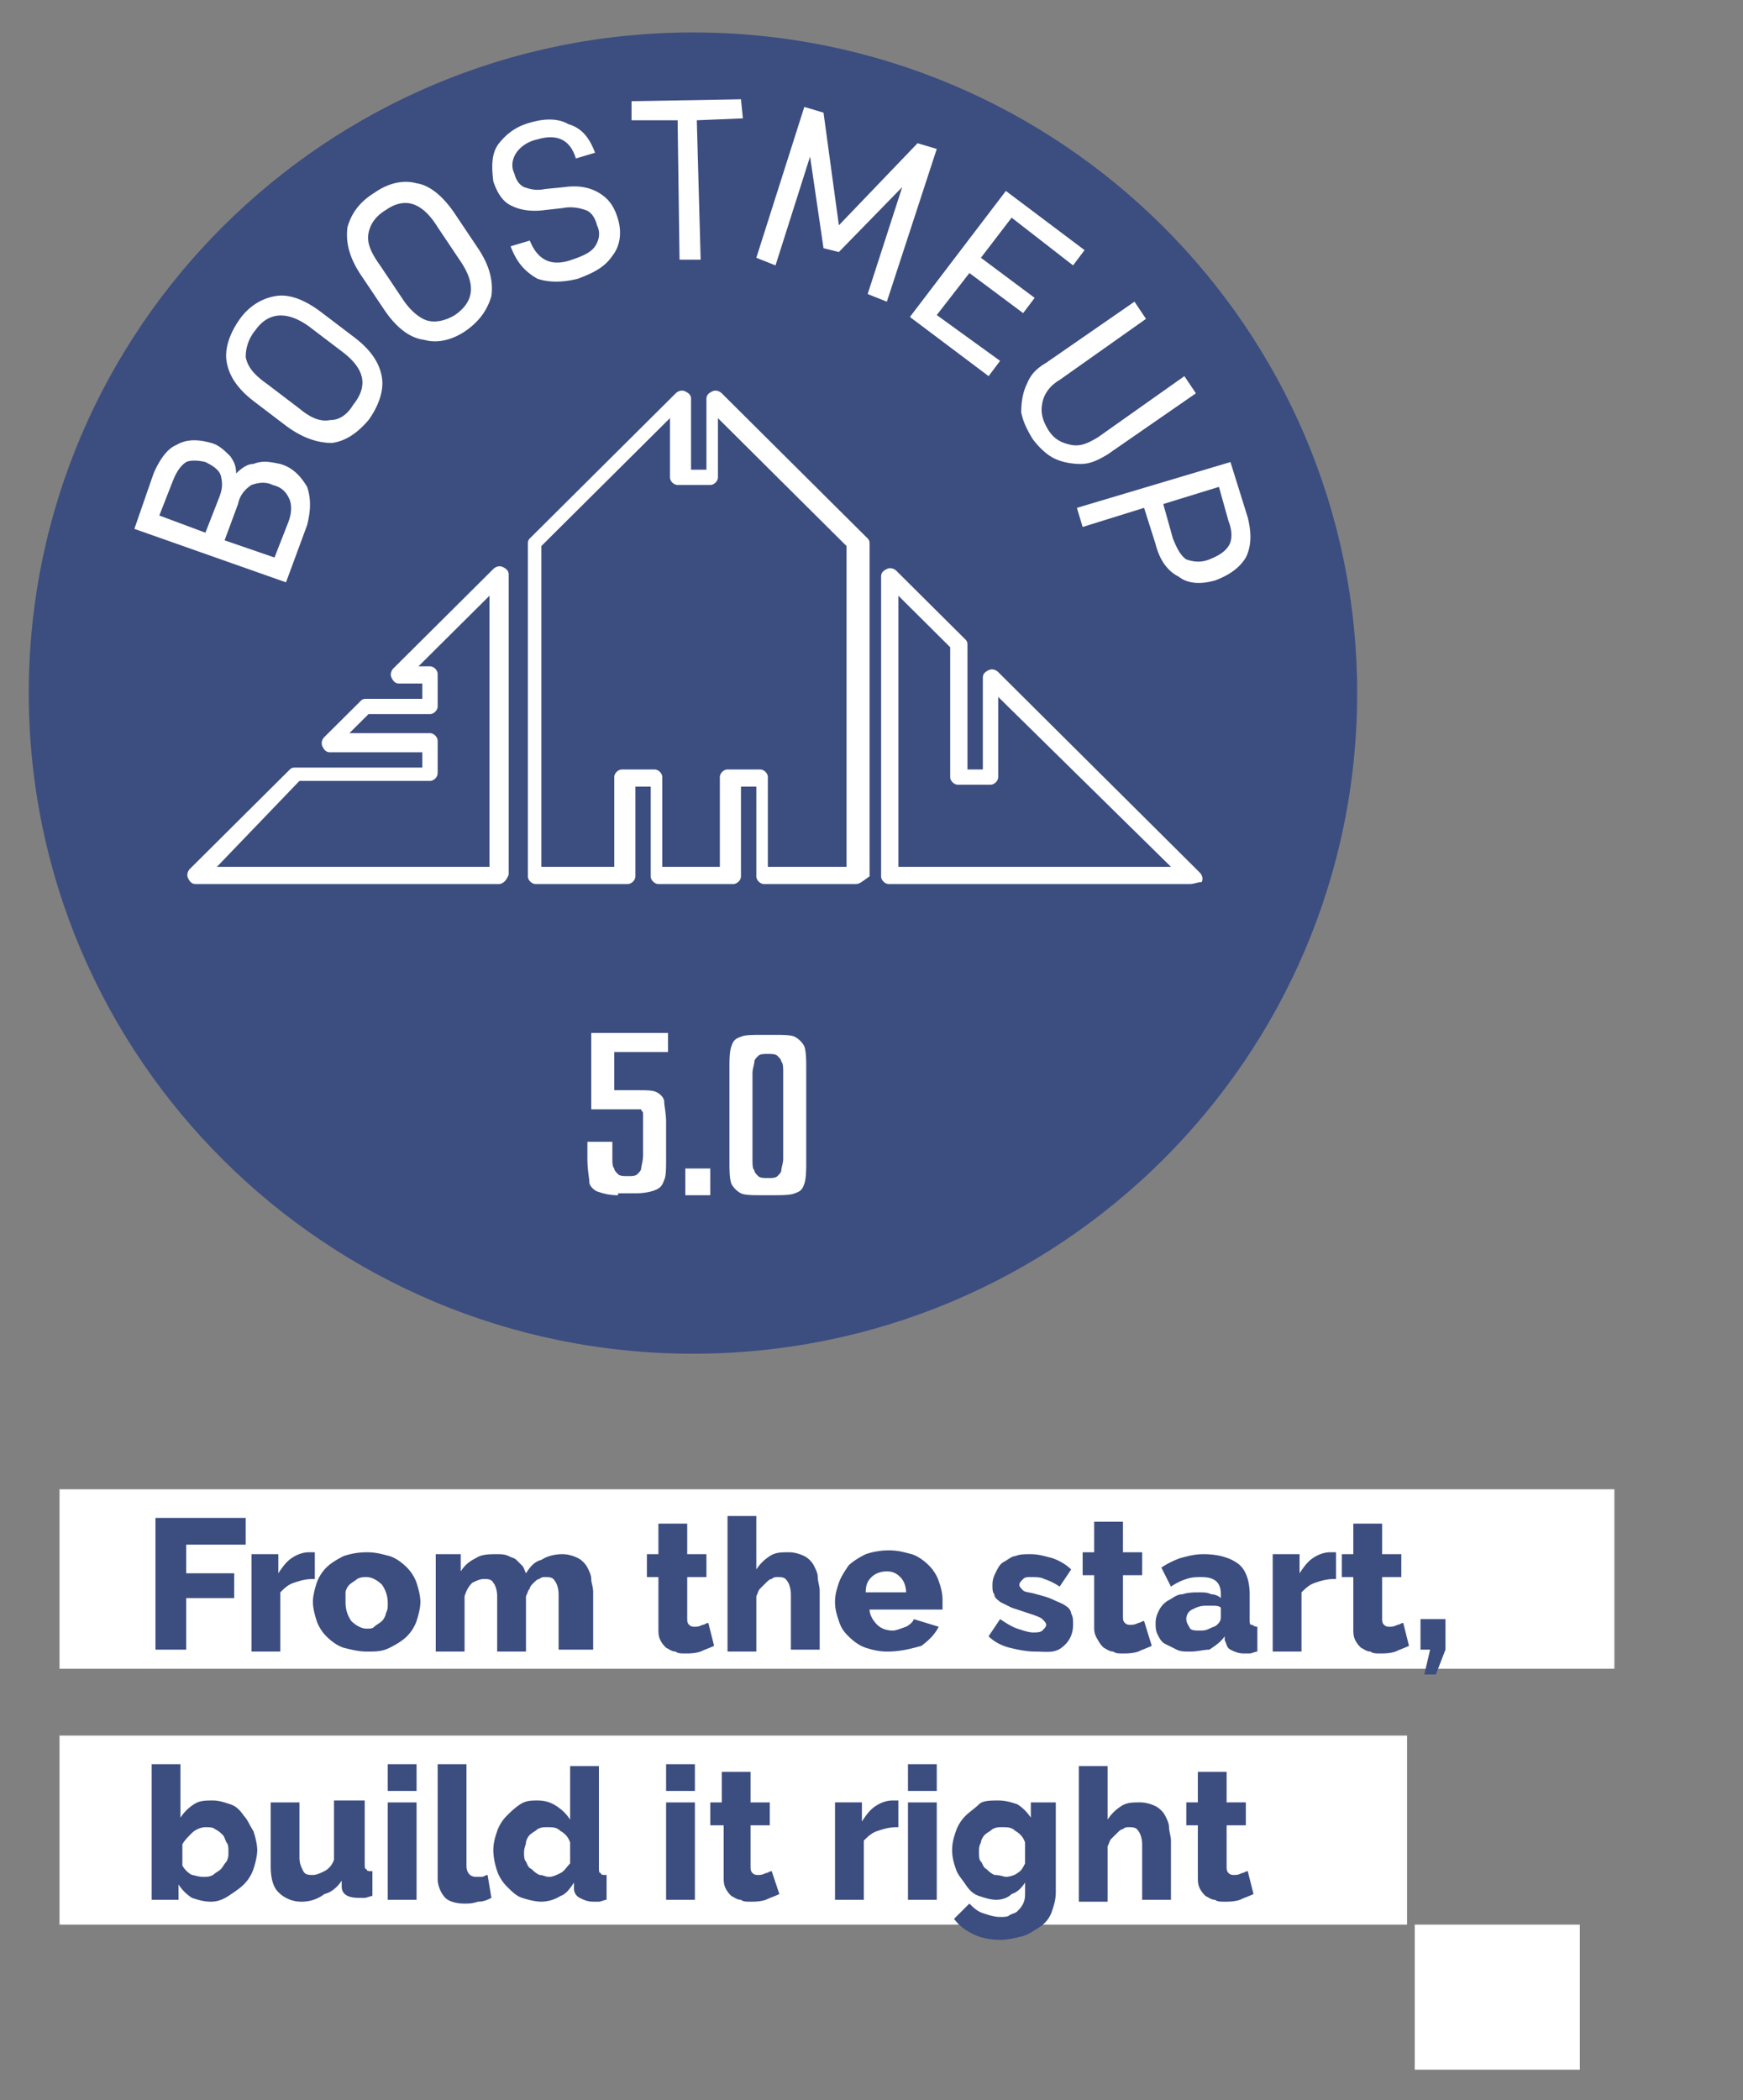 <svg xmlns="http://www.w3.org/2000/svg" width="132" height="159" fill="none"><rect width="100%" height="100%" fill="#808080" stroke="none"/><path fill="#3C4D80" d="M102.78 52.47c0 27.608-22.533 50.013-50.3 50.013S2.18 80.078 2.18 52.47 24.715 2.457 52.48 2.457c27.767 0 50.3 22.405 50.3 50.013"/><path fill="#fff" d="M37.797 66.925H14.828c-.29 0-.436-.145-.581-.434-.146-.29 0-.578.145-.723l7.56-7.516c.145-.145.29-.145.436-.145h9.594v-1.156h-6.978c-.29 0-.436-.145-.581-.434s0-.578.145-.723l2.762-2.746c.146-.144.291-.144.437-.144h4.215v-1.157h-1.744c-.29 0-.436-.144-.582-.433s0-.579.146-.723l7.56-7.517c.145-.144.435-.289.726-.144.29.145.436.29.436.578v22.694c-.145.433-.436.722-.727.722m-21.37-1.301h20.644V45.098l-5.38 5.348h.873c.29 0 .581.29.581.579v2.457c0 .289-.29.578-.581.578h-4.652l-1.454 1.445h6.106c.29 0 .581.29.581.579v2.457c0 .289-.29.578-.581.578h-9.886zM64.837 66.925h-6.978c-.29 0-.581-.29-.581-.579v-6.793h-1.163v6.793c0 .29-.291.579-.582.579h-5.67c-.29 0-.581-.29-.581-.579v-6.793h-1.163v6.793c0 .29-.29.579-.582.579H40.56c-.291 0-.582-.29-.582-.579v-25.15c0-.145 0-.29.145-.434l11.049-10.986c.145-.144.436-.289.727-.144.29.144.436.289.436.578v5.348h1.163V30.21c0-.29.145-.434.436-.578.29-.145.581 0 .727.144l11.048 10.986c.146.144.146.289.146.434v25.15c-.437.29-.727.579-1.018.579m-6.397-1.301h5.67V41.34l-9.74-9.685v4.481c0 .29-.29.579-.581.579h-2.472c-.29 0-.581-.29-.581-.579v-4.48l-9.74 9.684v24.284h5.524V58.83c0-.29.29-.578.581-.578h2.472c.29 0 .581.289.581.578v6.794h4.361V58.83c0-.29.291-.578.582-.578h2.471c.291 0 .582.289.582.578v6.794zM90.132 66.925H67.308c-.29 0-.581-.29-.581-.579V43.653c0-.29.145-.434.436-.578.29-.145.582 0 .727.144l5.233 5.204c.146.144.146.289.146.433v9.396h1.163v-6.938c0-.29.145-.434.436-.579.29-.144.581 0 .727.145l15.264 15.177c.145.145.29.434.145.723-.29 0-.581.144-.872.144m-22.097-1.301h20.643L75.595 52.759v6.071c0 .29-.291.578-.582.578h-2.471c-.29 0-.582-.289-.582-.578V49l-3.925-3.902zM21.225 35.125c1.017.289 1.599 1.011 2.035 1.734.29.867.29 1.735 0 2.891l-1.6 4.336-11.484-4.047 1.454-4.192c.436-1.011 1.018-1.879 1.744-2.168.727-.434 1.6-.434 2.617-.145.582.145 1.018.579 1.454 1.012.29.434.436.723.436 1.301.436-.433.872-.723 1.308-.723.727-.288 1.309-.144 2.036 0m-4.652 2.601c.29-.722.29-1.156.145-1.734-.145-.434-.581-.723-1.163-1.012-.581-.144-1.163-.144-1.454 0-.436.29-.727.723-1.017 1.446l-1.018 2.601 3.49 1.301zm4.07-1.011c-.581-.29-1.163-.145-1.599 0-.436.289-.872.722-1.018 1.445l-1.017 2.746 3.78 1.301 1.017-2.602c.29-.722.29-1.3.145-1.734-.29-.723-.726-1.012-1.308-1.157M21.66 32.234l-2.47-1.88c-1.309-1.011-1.89-2.023-2.036-3.035-.145-1.012.29-2.168 1.018-3.18.727-1.012 1.744-1.59 2.762-1.735q1.526-.216 3.489 1.302l2.471 1.878c1.309 1.012 1.89 2.024 2.036 3.036.145 1.012-.291 2.168-1.018 3.18-.872 1.012-1.745 1.59-2.762 1.735q-1.744 0-3.49-1.301m-2.325-7.228a3.15 3.15 0 0 0-.727 2.024c.145.723.581 1.3 1.599 2.024l2.471 1.879c.873.723 1.6 1.012 2.326.867.727 0 1.309-.434 1.745-1.156 1.163-1.446.872-2.747-.872-4.048l-2.472-1.879c-1.599-1.156-3.053-1.156-4.07.29M29.075 23.416l-1.745-2.602c-.872-1.3-1.163-2.457-1.017-3.613.29-1.012.872-1.88 2.035-2.602 1.018-.723 2.18-1.012 3.198-.723 1.018.145 2.035 1.012 2.908 2.313l1.744 2.602c.873 1.3 1.163 2.457 1.018 3.613-.29 1.012-.872 1.88-1.89 2.602-1.018.723-2.18 1.012-3.198.723-1.163-.145-2.18-1.012-3.053-2.313m.145-7.516q-1.09.651-1.308 1.734c-.145.723.145 1.446.872 2.458l1.745 2.602c.581.867 1.308 1.445 1.89 1.59.581.144 1.308 0 2.035-.434 1.453-1.012 1.599-2.313.436-4.047L33.145 17.2q-1.744-2.82-3.925-1.301M38.67 18.646l1.453-.433c.582 1.445 1.6 2.023 3.199 1.445.872-.289 1.453-.578 1.744-1.012.29-.433.436-1.011.145-1.59-.145-.578-.436-1.011-.872-1.156s-1.017-.29-1.744-.145l-1.309.145c-1.017.145-1.89 0-2.471-.29-.727-.288-1.163-1.01-1.454-1.878-.145-1.156-.145-2.168.436-2.891.582-.723 1.309-1.301 2.472-1.59 1.017-.29 2.035-.29 2.762.144 1.017.29 1.599 1.012 2.035 2.169l-1.454.433c-.436-1.445-1.453-1.879-2.907-1.445-.727.144-1.308.578-1.6 1.012-.29.433-.435 1.011-.145 1.59.146.578.437.867.727 1.011.436.145.873.29 1.6.145l1.453-.145q1.527-.217 2.617.434c.727.434 1.163 1.012 1.454 2.024s.145 2.023-.437 2.746c-.581.867-1.453 1.301-2.616 1.735q-1.744.434-3.053 0c-1.018-.578-1.6-1.301-2.035-2.458M53.062 19.658h-1.6l-.145-10.552h-3.489V7.661l8.286-.145.146 1.446-3.49.144zM70.943 11.275l-3.78 11.563-1.454-.578 2.617-8.095-4.797 4.915-1.163-.29-1.018-6.937-2.617 8.239-1.453-.578 3.634-11.42 1.454.434 1.163 8.528 5.96-6.215zM78.357 22.55l-.872 1.155-4.07-3.035-2.472 3.18 4.797 3.47-.872 1.155-5.96-4.48 7.268-9.54 5.96 4.48-.872 1.157-4.652-3.614-2.326 3.036zM77.775 29.054c.291-.723.727-1.157 1.454-1.59l6.687-4.626.873 1.301-6.542 4.626q-1.09.65-1.309 1.734c-.145.723 0 1.301.436 2.024.437.722 1.018 1.012 1.745 1.156.727.145 1.308-.144 2.035-.578l6.542-4.625.872 1.3-6.687 4.626c-.727.434-1.308.723-2.035.723s-1.454-.145-2.035-.434-1.163-.867-1.6-1.446c-.436-.722-.726-1.3-.872-2.023q0-1.3.436-2.168M92.022 43.942c-1.018.289-2.035.289-2.762-.29-.872-.433-1.454-1.3-1.745-2.457l-.872-2.746-4.652 1.446-.436-1.446 11.63-3.469 1.308 4.192c.291 1.156.291 2.168-.145 3.035-.436.723-1.163 1.301-2.326 1.735m-.436-1.59c.727-.29 1.163-.578 1.454-1.012s.29-1.156 0-1.88l-.727-2.6-4.216 1.3.727 2.602c.29.722.581 1.3 1.017 1.59.437.144 1.018.289 1.745 0M46.81 90.486c-.726 0-1.162-.145-1.599-.29-.29-.144-.581-.433-.581-.722 0-.29-.145-.868-.145-1.735v-1.3h1.89v1.156c0 .433 0 .722.145.867 0 .144.145.289.29.433.146.145.437.145.727.145.291 0 .582 0 .727-.145.146-.144.291-.289.291-.433s.145-.578.145-1.012v-3.18c0-.144-.145-.144-.145-.29h-3.78V78.2h5.815v1.445h-4.07v2.89h1.744c.727 0 1.163 0 1.454.145s.582.434.582.723.145.867.145 1.59v2.602c0 .867 0 1.445-.145 1.734-.146.434-.291.578-.582.723-.29.144-.872.289-1.6.289h-1.307zM51.899 90.486v-2.024h1.89v2.023zM57.859 90.485c-.872 0-1.454 0-1.745-.144a1.75 1.75 0 0 1-.726-.723c-.146-.433-.146-1.012-.146-1.879V81.09c0-.867 0-1.446.146-1.88.145-.433.29-.577.727-.722.29-.144.872-.144 1.744-.144h.581c.873 0 1.454 0 1.745.144.29.145.581.434.727.723.145.433.145 1.012.145 1.879v6.65c0 .866 0 1.445-.145 1.878-.145.434-.29.578-.727.723-.29.144-1.018.144-1.745.144zm.29-1.3c.291 0 .582 0 .728-.145.145-.145.29-.29.29-.434s.146-.578.146-.867v-6.505c0-.433 0-.722-.146-.867 0-.144-.145-.289-.29-.433-.146-.145-.437-.145-.727-.145-.291 0-.582 0-.727.145-.145.144-.29.289-.29.433s-.146.578-.146.867v6.505c0 .434 0 .723.145.867 0 .145.146.29.29.434.146.144.437.144.728.144M122.26 112.745H4.507v13.588H122.26zM106.559 131.392H4.507v14.31h102.052zM119.643 145.702h-12.502v10.985h12.502z"/><path fill="#3C4D80" d="M11.775 124.887v-9.973h6.833v2.023H14.1v2.168h3.635v1.88H14.1v3.902zM23.696 119.539c-.582 0-1.018.145-1.454.289-.436.145-.727.434-1.017.723v4.481h-2.18v-7.372h2.034v1.445c.291-.433.582-.867 1.018-1.156q.654-.434 1.308-.434h.436v2.024zM27.767 125.032c-.582 0-1.163-.145-1.745-.289q-.654-.217-1.308-.868a3.1 3.1 0 0 1-.727-1.156c-.146-.434-.291-1.012-.291-1.445s.145-1.012.29-1.446c.146-.433.437-.867.728-1.156q.436-.434 1.308-.867a5.4 5.4 0 0 1 1.745-.29c.726 0 1.163.145 1.744.29q.654.216 1.308.867c.291.289.582.723.727 1.156.146.434.291 1.012.291 1.446s-.145 1.011-.29 1.445a3.1 3.1 0 0 1-.728 1.156q-.435.435-1.308.868c-.581.289-1.018.289-1.744.289m-1.6-3.758c0 .578.146 1.011.436 1.445.291.289.727.578 1.163.578.291 0 .437 0 .582-.144.145-.145.436-.289.582-.434.145-.144.29-.434.29-.578.146-.289.146-.434.146-.723a2.43 2.43 0 0 0-.436-1.445c-.291-.289-.727-.578-1.163-.578-.291 0-.437 0-.727.144-.146.145-.436.289-.582.434-.145.144-.29.433-.29.578zM44.485 124.887h-2.181v-4.192c0-.433-.145-.867-.29-1.011-.146-.289-.437-.289-.728-.289-.145 0-.29 0-.436.144-.145 0-.29.145-.436.289-.145.145-.29.289-.29.434-.146.144-.146.289-.291.578v4.192h-2.181v-4.192c0-.434-.145-.867-.29-1.012-.146-.289-.437-.289-.728-.289-.29 0-.581.145-.872.289-.29.289-.436.578-.581 1.012v4.192H33v-7.372h1.89v1.301c.29-.434.581-.723 1.163-1.012.436-.289 1.018-.289 1.599-.289.29 0 .581 0 .872.145.291.144.436.144.582.289l.436.433c.145.145.145.289.29.578.291-.433.582-.867 1.164-1.011.436-.289 1.017-.434 1.599-.434.436 0 .872.145 1.163.289.29.145.581.434.727.723.145.289.29.578.29.867s.146.578.146 1.012v4.336zM54.08 124.598c-.291.145-.728.289-1.018.434-.436.144-.873.144-1.163.144s-.582 0-.727-.144c-.29 0-.436-.145-.727-.289-.145-.145-.29-.289-.436-.578-.146-.29-.146-.579-.146-.868v-3.902h-.872v-1.735h.872v-2.313h2.181v2.313h1.454v1.735h-1.454v3.035c0 .289 0 .434.145.578.146.145.291.145.437.145.145 0 .29 0 .581-.145.145 0 .29-.144.436-.144zM62.075 124.887h-2.18v-4.192c0-.433-.146-.867-.292-1.011-.145-.289-.436-.289-.726-.289-.146 0-.291 0-.437.144-.145 0-.29.145-.436.289l-.436.434c-.145.144-.145.289-.29.578v4.192h-2.181v-10.263h2.18v4.047c.291-.433.582-.722 1.018-1.011.436-.29.872-.29 1.454-.29.436 0 .872.145 1.163.29.29.144.581.433.727.722.145.289.29.578.29.868 0 .289.146.722.146 1.011zM67.163 125.032c-.581 0-1.163-.145-1.6-.289q-.652-.217-1.308-.868c-.436-.433-.581-.722-.726-1.156s-.291-.867-.291-1.445.145-1.012.29-1.446c.146-.433.437-.867.727-1.301q.436-.433 1.309-.867a5.4 5.4 0 0 1 1.744-.289c.727 0 1.163.144 1.745.289q.654.218 1.308.867c.291.289.582.723.727 1.157.146.433.29.867.29 1.445v.723h-5.523c0 .433.29.867.581 1.156.29.289.727.434 1.163.434.29 0 .582-.145 1.018-.289.29-.145.581-.434.581-.578l1.89.578c-.29.578-.727 1.012-1.308 1.445-1.018.289-1.745.434-2.617.434m1.454-4.481c0-.434-.146-.867-.436-1.156-.291-.29-.582-.434-1.018-.434s-.872.144-1.163.434c-.29.289-.436.578-.436 1.156zM78.357 125.032c-.582 0-1.309-.145-1.89-.289-.582-.145-1.163-.434-1.6-.868l.873-1.3c.436.289.872.578 1.308.722s.873.289 1.163.289.582 0 .727-.144c.146-.145.291-.289.291-.434 0-.144-.145-.289-.29-.433-.146-.145-.582-.29-1.018-.434l-1.309-.434-.872-.433c-.145-.145-.436-.289-.436-.579-.145-.144-.145-.433-.145-.722 0-.434.145-.723.29-1.012.146-.289.291-.578.582-.723.29-.144.581-.433.872-.433.29-.145.727-.145 1.163-.145.582 0 1.018.145 1.6.289.435.145 1.017.434 1.453.867l-.872 1.301a4.4 4.4 0 0 0-1.163-.578c-.291-.144-.582-.144-1.018-.144-.29 0-.436 0-.581.144-.146.145-.291.289-.291.434 0 .144.145.289.29.433.146.145.582.145 1.018.289q.873.218 1.309.434c.29.145.726.289.872.434.29.144.436.433.436.578.145.289.145.434.145.867q0 1.084-.872 1.735c-.581.433-1.163.289-2.035.289M87.225 124.598c-.291.145-.727.289-1.018.434-.436.144-.872.144-1.163.144-.29 0-.581 0-.727-.144-.29 0-.436-.145-.727-.289-.145-.145-.29-.289-.436-.578-.29-.434-.29-.723-.29-1.012v-3.903h-.873v-1.735h.872v-2.312h2.181v2.312h1.454v1.735h-1.454v3.035c0 .29 0 .434.145.579.146.144.291.144.437.144.145 0 .29 0 .581-.144.145 0 .29-.145.436-.145zM90.132 125.032c-.436 0-.727 0-1.017-.145l-.873-.433c-.29-.145-.436-.434-.581-.723-.146-.289-.146-.578-.146-.867 0-.434.146-.723.291-1.012a1.75 1.75 0 0 1 .727-.723c.29-.144.582-.434 1.018-.434.436-.144.872-.144 1.308-.144.29 0 .582 0 .872.144.291 0 .582.145.727.29v-.29c0-.867-.436-1.3-1.454-1.3-.436 0-.727 0-1.163.144a4.4 4.4 0 0 0-1.163.578l-.727-1.445a6.8 6.8 0 0 1 1.454-.723c.582-.144 1.018-.289 1.745-.289 1.163 0 2.035.289 2.616.723.582.433.873 1.301.873 2.312v1.88c0 .289 0 .433.145.433s.145.145.436.145v1.879c-.145 0-.436.144-.581.144h-.436c-.437 0-.727-.144-1.018-.289-.29-.144-.29-.433-.436-.722v-.29c-.29.434-.727.723-1.163 1.012-.436 0-.872.145-1.454.145m.727-1.59c.29 0 .436 0 .727-.145.29-.144.436-.144.581-.289.146-.144.291-.289.291-.578v-.723c-.145-.144-.436-.144-.581-.144h-.582c-.436 0-.727.144-1.017.289a.79.79 0 0 0-.437.723c0 .289.146.433.291.722.145.145.436.145.727.145M101.035 119.539c-.581 0-1.017.145-1.453.289-.437.145-.727.434-1.018.723v4.481h-2.18v-7.372h2.034v1.445c.291-.433.582-.867 1.018-1.156q.654-.434 1.308-.434h.437v2.024zM106.705 124.598c-.291.145-.727.289-1.018.434-.436.144-.872.144-1.163.144s-.581 0-.727-.144c-.29 0-.436-.145-.727-.289-.145-.145-.29-.289-.436-.578-.145-.29-.145-.579-.145-.868v-3.902h-.872v-1.735h.872v-2.313h2.181v2.313h1.453v1.735h-1.453v3.035c0 .289 0 .434.145.578.145.145.291.145.436.145s.291 0 .582-.145c.145 0 .29-.144.436-.144zM107.868 126.766l.436-1.879h-.727v-2.312h1.89v2.312l-.727 1.879zM15.991 143.967c-.581 0-1.017-.144-1.454-.289a3.4 3.4 0 0 1-1.017-1.012v1.157h-2.035V133.56h2.18v4.047c.29-.433.582-.722 1.018-1.012.436-.289.872-.289 1.454-.289.436 0 .872.145 1.308.289.436.145.727.434 1.018.868.29.289.436.722.726 1.156.146.434.291 1.012.291 1.446s-.145 1.011-.29 1.445a3.1 3.1 0 0 1-.727 1.156c-.291.289-.727.579-1.163.868q-.655.433-1.309.433m-.581-1.879c.29 0 .436 0 .727-.144.145-.145.436-.289.581-.434s.29-.434.436-.578c.146-.289.146-.434.146-.723s0-.578-.146-.723c-.145-.289-.145-.433-.29-.578-.146-.144-.291-.289-.582-.433-.145-.145-.436-.145-.727-.145-.29 0-.727.145-1.018.434-.29.289-.581.578-.726.867v1.59c.145.289.436.578.726.723.146 0 .437.144.873.144M22.824 143.967a2.42 2.42 0 0 1-1.745-.722c-.436-.434-.581-1.157-.581-2.024v-4.77h2.18v4.192c0 .433.146.722.291 1.012.145.289.436.289.727.289.29 0 .581-.145.872-.289.291-.145.582-.434.727-.868v-4.481h2.326v4.77c0 .289 0 .434.146.434 0 .145.145.145.436.145v1.879c-.146 0-.436.144-.582.144h-.436q-1.308 0-1.308-.867v-.434c-.291.434-.727.868-1.309 1.012a2.8 2.8 0 0 1-1.744.578M29.366 135.584v-2.024h2.18v2.024zm0 8.239v-7.372h2.18v7.372zM33.145 133.56h2.181v7.661c0 .578.29.867.727.867h.436c.145 0 .29-.144.436-.144l.29 1.734c-.29.145-.58.289-1.017.289-.436.145-.727.145-1.017.145-.582 0-1.163-.145-1.454-.434s-.582-.867-.582-1.445zM40.996 143.967c-.437 0-1.018-.144-1.454-.289-.436-.144-.727-.433-1.163-.867a3.15 3.15 0 0 1-.727-1.156c-.145-.434-.29-1.012-.29-1.59s.145-1.012.29-1.446a3.1 3.1 0 0 1 .727-1.156c.29-.289.581-.578 1.018-.868.436-.289.872-.289 1.308-.289.581 0 1.017.145 1.454.434.436.289.727.578 1.017 1.012v-4.047h2.18v7.66c0 .29 0 .434.146.434 0 .145.146.145.436.145v1.879c-.145 0-.436.144-.581.144h-.436c-.436 0-.727-.144-1.018-.289a.79.79 0 0 1-.436-.723v-.433c-.29.433-.581.867-1.018 1.012a2.8 2.8 0 0 1-1.453.433m.581-1.879c.29 0 .582-.144.872-.289.291-.144.437-.434.727-.723v-1.59a1.49 1.49 0 0 0-.727-.867c-.29-.289-.581-.289-1.017-.289-.291 0-.436 0-.727.145-.145.144-.436.289-.582.433s-.29.434-.29.578c0 .145-.146.434-.146.723s0 .578.146.723c.145.289.145.433.436.578.145.145.29.289.581.434.291 0 .436.144.727.144M50.445 135.584v-2.024h2.18v2.024zm0 8.239v-7.372h2.18v7.372zM59.022 143.389c-.29.145-.727.289-1.018.434-.436.144-.872.144-1.163.144-.29 0-.581 0-.727-.144-.29 0-.436-.145-.726-.289-.146-.145-.291-.289-.436-.579-.146-.289-.146-.578-.146-.867v-3.903H53.79v-1.734h.872v-2.313h2.18v2.313h1.454v1.734h-1.454v3.036c0 .289 0 .434.146.578.145.145.29.145.436.145.145 0 .29 0 .581-.145.146 0 .291-.144.437-.144zM67.89 138.33c-.582 0-1.018.145-1.454.289-.436.145-.727.434-1.018.723v4.481h-2.18v-7.372h2.035v1.445c.29-.433.582-.867 1.018-1.156q.654-.434 1.308-.434h.436v2.024zM68.762 135.584v-2.024h2.18v2.024zm0 8.239v-7.372h2.18v7.372zM75.45 143.823c-.437 0-.873-.145-1.309-.289-.436-.145-.727-.434-1.018-.868-.29-.433-.581-.722-.727-1.156-.145-.434-.29-.867-.29-1.445s.145-1.012.29-1.446a3.1 3.1 0 0 1 .727-1.156c.291-.289.727-.578 1.018-.868.29-.289.872-.289 1.454-.289.581 0 1.017.145 1.454.289.436.29.726.579 1.017 1.012v-1.156h1.89v6.794c0 .578-.145 1.011-.29 1.445a2.25 2.25 0 0 1-.873 1.156c-.436.289-.872.579-1.308.723-.582.145-1.163.289-1.745.289-.727 0-1.454-.144-2.035-.433s-1.018-.579-1.454-1.157l1.163-1.156c.29.289.582.578 1.018.723.436.144.872.289 1.308.289.29 0 .582 0 .727-.145.29-.144.436-.144.582-.289s.29-.289.436-.578c.145-.289.145-.578.145-.867v-.723c-.29.433-.581.723-1.018.867-.29.289-.727.434-1.163.434m.726-1.735c.291 0 .727-.144.873-.289.29-.144.436-.434.581-.723v-1.59a1.49 1.49 0 0 0-.727-.867c-.29-.289-.581-.289-1.018-.289-.29 0-.436 0-.726.145-.146.144-.437.289-.582.433s-.29.434-.29.578c-.146.289-.146.434-.146.723s0 .578.145.723c.146.144.146.433.436.578.146.145.291.289.582.434.436 0 .727.144.872.144M88.678 143.823h-2.18v-4.192c0-.434-.146-.867-.291-1.012-.145-.289-.436-.289-.727-.289-.145 0-.29 0-.436.145-.145 0-.29.144-.436.289l-.436.433c-.146.145-.146.289-.291.578v4.192h-2.18v-10.262h2.18v4.047c.29-.434.582-.723 1.018-1.012s.872-.289 1.453-.289c.436 0 .873.144 1.163.289s.582.434.727.723.291.578.291.867.145.723.145 1.012zM94.93 143.389c-.291.145-.727.289-1.018.434-.436.144-.872.144-1.163.144-.29 0-.582 0-.727-.144-.29 0-.436-.145-.727-.289-.145-.145-.29-.289-.436-.579-.145-.289-.145-.578-.145-.867v-3.903h-.873v-1.734h.873v-2.313h2.18v2.313h1.454v1.734h-1.454v3.036c0 .289 0 .434.146.578.145.145.29.145.436.145.145 0 .29 0 .581-.145.146 0 .291-.144.436-.144z"/></svg>
